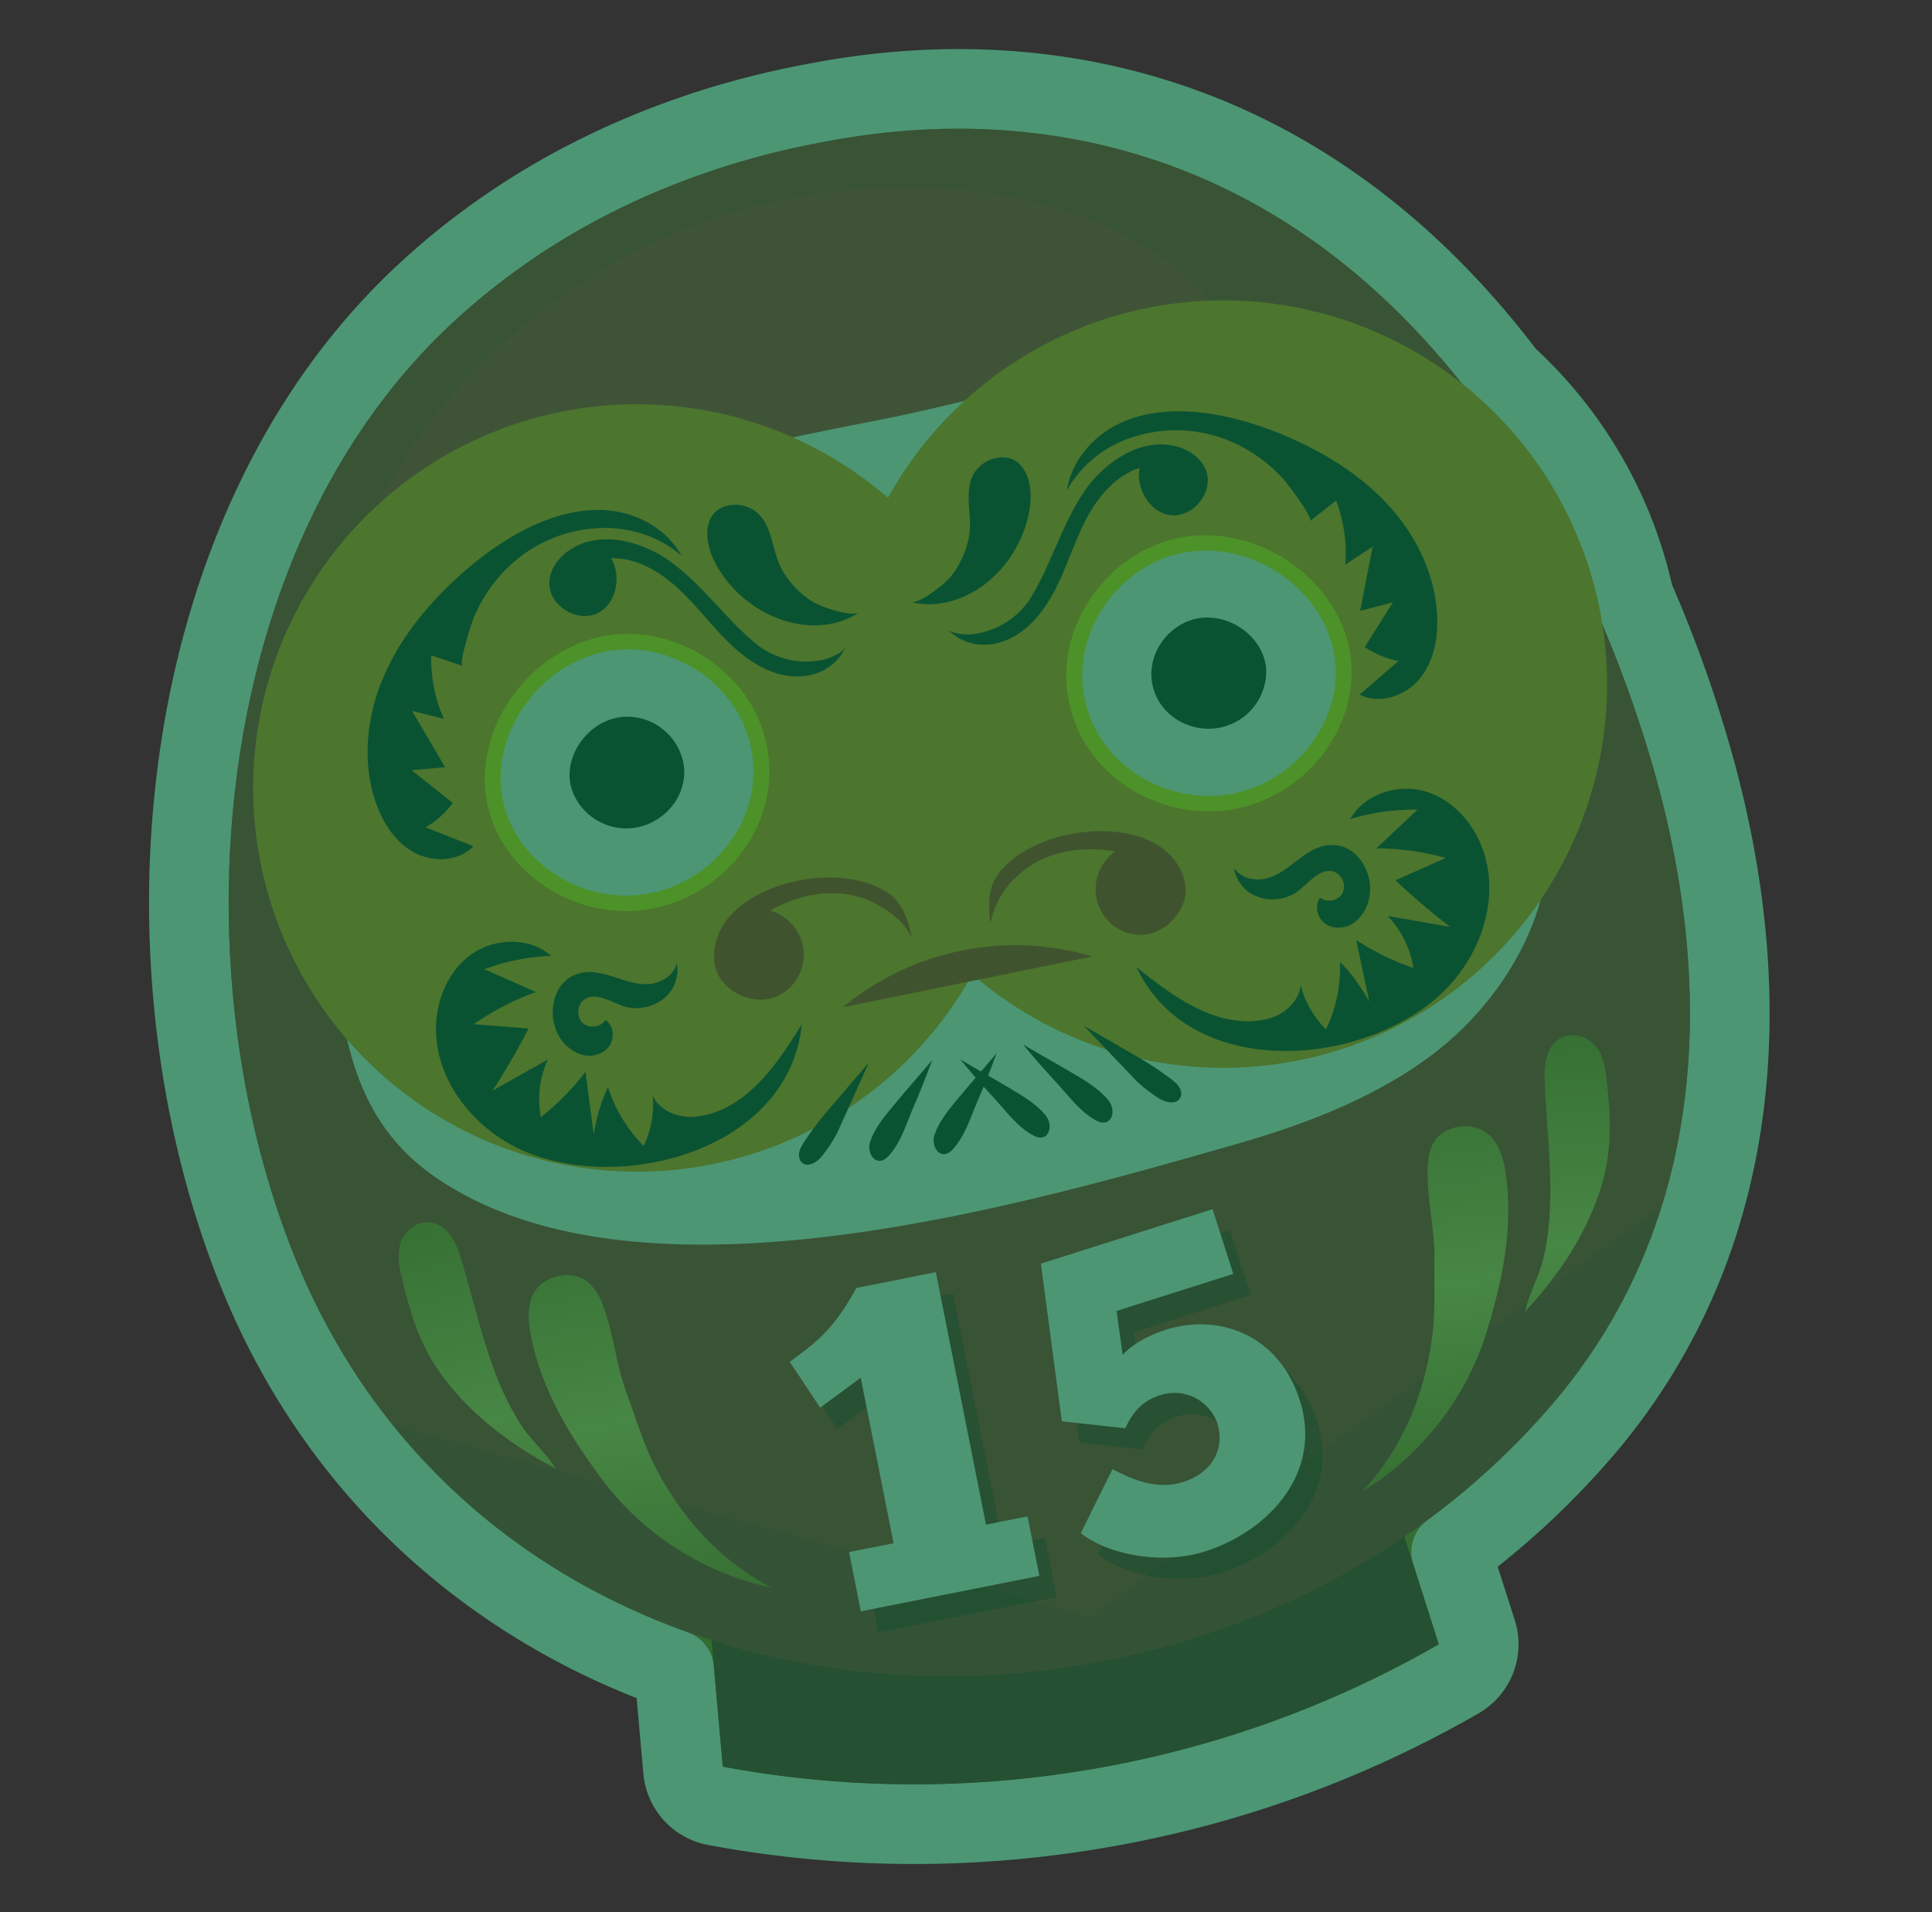 <svg viewBox="0 0 194 192" fill="none" xmlns="http://www.w3.org/2000/svg"><rect x="0" y="0" width="194" height="192" fill="#333333" stroke="none"/><path d="M82.37 10.25c7.69-1.44 19.6-2.54 32.81 1.38 16.06 4.77 27.74 15.09 36.06 26.09a42.38 42.38 0 0 1 12.83 22.23 128.4 128.4 0 0 1 6.44 18.42c3.8 14.47 4.58 29.7.22 43.8l-.03.1a59.92 59.92 0 0 1-11.7 21.23l-.04.04a79.34 79.34 0 0 1-13.24 12.3l2.57 8.04a4 4 0 0 1-1.8 4.68 109.36 109.36 0 0 1-38.24 13.35 108.93 108.93 0 0 1-36.41-.59 4 4 0 0 1-3.25-3.57l-.9-10.1c-18.37-6.57-34.12-20.14-42.18-40.9-6-15.41-8.02-33.74-5.45-51.12 2.57-17.39 9.77-34.14 22.58-46.08 14.36-13.37 30.83-17.7 39.73-19.3Z" fill="#006A39" stroke="#006A39" stroke-width="8" stroke-linejoin="round"/><g opacity=".3"><path d="M82.37 10.25c7.69-1.44 19.6-2.54 32.81 1.38 16.06 4.77 27.74 15.09 36.06 26.09a42.38 42.38 0 0 1 12.83 22.23 128.4 128.4 0 0 1 6.44 18.42c3.8 14.47 4.58 29.7.22 43.8l-.03.1a59.92 59.92 0 0 1-11.7 21.23l-.04.04a79.34 79.34 0 0 1-13.24 12.3l2.57 8.04a4 4 0 0 1-1.8 4.68 109.36 109.36 0 0 1-38.24 13.35 108.93 108.93 0 0 1-36.41-.59 4 4 0 0 1-3.25-3.57l-.9-10.1c-18.37-6.57-34.12-20.14-42.18-40.9-6-15.41-8.02-33.74-5.45-51.12 2.57-17.39 9.77-34.14 22.58-46.08 14.36-13.37 30.83-17.7 39.73-19.3Z" fill="url(#a)" stroke="#fff" stroke-width="8" stroke-linejoin="round"/><path d="m71.28 162.81 1.3 14.58a104.83 104.83 0 0 0 35.06.57 105.36 105.36 0 0 0 36.83-12.86l-4.33-13.57-68.86 11.28Z" fill="#7D141E"/><path d="M165.83 76.49c-3.6-12.28-16.94-50.67-51.79-61.02-12.39-3.68-23.6-2.67-30.94-1.29-8.52 1.53-24.16 5.65-37.74 18.3-23.97 22.34-27.59 63.33-16.13 92.83 20.31 52.28 92.09 56.13 126.68 15.63 14.94-17.5 16.38-40.09 10.73-61.55-.23-.88-.5-1.82-.8-2.9Z" fill="#BE1E2D"/><path opacity=".1" d="M155.91 140.94a55.92 55.92 0 0 0 10.96-19.85l-57.41 41.27-69.98-19.23c27.97 34.7 86.3 33.08 116.44-2.19Z" fill="#15223C"/><path d="M81.04 138.88c2.3-1.75 4.18-2.88 6.68-7.42l7.97-1.59 5.04 25.35 4.17-.82 1.2 5.96-17.93 3.57-1.19-5.95 4.48-.9-3.3-16.6-4.08 2.99-3.04-4.57v-.02Zm33.43-.71c.7-.85 2.24-1.85 4.37-2.54 5.1-1.62 11.29.34 13.42 7.11 2.33 7.3-3.2 13.15-9.52 15.16-4.4 1.39-9.83.28-12.47-1.84l3.18-6.43c2.24 1.2 4.58 2.08 7.11 1.28 2.91-.91 4.2-3.35 3.41-5.86a4.56 4.56 0 0 0-5.78-2.82c-2.02.63-2.86 2.05-3.47 3.3l-6.36-.7-2.1-15.83 17.24-5.47 2.08 6.5-11.72 3.72.62 4.46v-.04Z" opacity=".3" fill="#000"/><path d="M79.3 136.75c2.31-1.76 4.2-2.88 6.69-7.42l7.98-1.6 5.04 25.36 4.17-.83 1.19 5.97-17.93 3.56-1.18-5.95 4.47-.88-3.3-16.62-4.07 3-3.04-4.57-.01-.02Zm33.43-.7c.7-.84 2.24-1.85 4.37-2.54 5.1-1.62 11.29.35 13.42 7.11 2.33 7.31-3.2 13.15-9.52 15.16-4.4 1.4-9.83.28-12.47-1.84l3.18-6.43c2.25 1.2 4.59 2.08 7.11 1.29 2.92-.92 4.2-3.36 3.42-5.87a4.56 4.56 0 0 0-5.8-2.82c-2 .64-2.85 2.05-3.45 3.3l-6.37-.7-2.1-15.83 17.24-5.47 2.08 6.5-11.72 3.72.62 4.46v-.04Z" fill="#fff"/><path d="M64.62 24.78c-15.93 7.81-34.6 27.26-29.65 48.7 5.24 22.62 33.8 34.51 55.12 29.36 30.42-7.37 47.33-49.79 33.22-70.32-10.86-15.81-39.2-17.3-58.69-7.74Z" fill="#D42132"/><path d="M155.37 83.02c-.93-9.52-5.8-19.25-9.84-27.08-3.97-7.72-10.02-15.67-19.44-18.06-11.93-3.04-25.86 1.96-37.57 4.24a603.58 603.58 0 0 0-30.35 6.71c-11.62 2.9-18.3 10.31-21.79 20.98-2.37 7.26-3.58 15.47-2.98 23.02.74 9.37 1.4 19.1 10.12 25.23 20.2 14.17 58.43 3.16 80.24-3.07 7.1-2.02 14.15-4.66 19.96-9.02 7.16-5.36 12.49-14.3 11.65-22.95Z" fill="#fff"/><path d="M95.4 101.38a38.53 38.53 0 1 0-62.9-44.52 38.53 38.53 0 0 0 62.9 44.52Z" fill="#FF9114"/><path d="M62.38 63.66c-8.63.45-15.47 9.48-13.3 17.68 1.73 6.54 8.77 11 15.76 10 7.17-1.02 13.14-7.6 12.35-15.25-.8-7.62-7.93-12.78-14.82-12.43Z" fill="#FFF200"/><path d="M62.44 65.21c-7.66.4-13.74 8.42-11.81 15.71 1.53 5.81 7.79 9.77 14 8.88 6.37-.9 11.67-6.76 10.97-13.55-.7-6.77-7.05-11.36-13.16-11.04Z" fill="#fff"/><path d="M62.71 71.97c-3.47.18-6.23 3.82-5.35 7.12a5.78 5.78 0 0 0 6.34 4.03c2.9-.41 5.3-3.07 4.98-6.15a5.76 5.76 0 0 0-5.97-5Z" fill="#231F20"/><path d="M153.99 91.37a38.53 38.53 0 1 0-62.89-44.52 38.53 38.53 0 0 0 62.89 44.52Z" fill="#FF9114"/><path d="M117.28 54.28c8.28-2.45 17.73 3.8 18.4 12.26.55 6.74-4.61 13.28-11.53 14.66-7.1 1.42-14.92-2.81-16.72-10.29-1.78-7.44 3.24-14.68 9.85-16.63Z" fill="#FFF200"/><path d="M117.74 55.76c7.36-2.17 15.76 3.38 16.36 10.9.48 5.98-4.1 11.8-10.25 13.02-6.31 1.26-13.26-2.5-14.85-9.14-1.6-6.62 2.87-13.05 8.74-14.78Z" fill="#fff"/><path d="M119.73 62.22c3.33-.98 7.14 1.53 7.41 4.94a5.77 5.77 0 0 1-4.65 5.9c-2.86.58-6-1.12-6.73-4.13-.72-3 1.3-5.92 3.96-6.7Z" fill="#231F20"/><path d="M88.97 89.53c-4.97-3.1-14.71-.87-16.81 4.24-.19.45-.94 2.46.02 4.21.99 1.82 3.65 3.05 5.91 2.03a4.58 4.58 0 0 0 2.56-4.88 4.7 4.7 0 0 0-3.3-3.7c.45-.29 5.33-3.16 10.23-.86 1.65.77 3.1 1.9 3.97 3.53-.4-1.83-.93-3.54-2.58-4.57Zm11.4-1.95c3.66-4.57 13.58-5.7 17.26-1.58.32.36 1.7 2 1.38 3.98-.33 2.04-2.43 4.09-4.9 3.87a4.58 4.58 0 0 1-4.03-3.75 4.7 4.7 0 0 1 1.88-4.6c-.52-.1-6.08-1.2-9.94 2.6a8.32 8.32 0 0 0-2.57 4.65c-.22-1.86-.3-3.65.92-5.16Zm-15.74 13.56 25.06-5.1a27.14 27.14 0 0 0-25.06 5.1Z" fill="#D52015"/><path d="M52.97 115.73c-4.93-2-8.96-6.67-9.18-11.98-.12-2.94 1.02-6.03 3.37-7.8 2.36-1.78 5.96-1.93 8.18.02-2.29.1-4.56.55-6.7 1.35l5.19 2.29a26.06 26.06 0 0 0-6.25 3.23l5.5.43a74.12 74.12 0 0 1-3.62 6.24l5.54-3.12a9.77 9.77 0 0 0-.69 5.78 25.06 25.06 0 0 0 4.48-4.56l.83 6.29a18 18 0 0 1 1.43-4.77c.7 2.23 1.94 4.29 3.59 5.94a9.79 9.79 0 0 0 .9-5.06c.73 1.59 2.7 2.32 4.43 2.1 5.02-.62 8.18-5.44 10.54-9.26-1.22 12.34-17.47 16.94-27.54 12.88Z" fill="#231F20"/><path d="M57.52 97.98c-2.1 1.03-2.57 4.1-1.36 6.1a3.98 3.98 0 0 0 2.29 1.83c.97.26 2.11-.02 2.7-.83.6-.8.48-2.11-.35-2.67-.47.74-1.64.9-2.29.3-.64-.6-.58-1.77.11-2.3 1.13-.86 2.66.16 4 .62 1.6.55 3.64-.05 4.67-1.42.6-.81.86-1.88.68-2.88a2.8 2.8 0 0 1-1.52 1.72c-2.96 1.44-5.92-1.94-8.93-.47Zm86.85 2.12c3.99-3.51 6.24-9.26 4.68-14.34-.86-2.82-2.96-5.35-5.78-6.25-2.8-.89-6.25.17-7.7 2.74 2.19-.67 4.48-.99 6.77-.95l-4.13 3.88c2.35 0 4.7.34 6.96.97l-5.05 2.24a74 74 0 0 0 5.5 4.68l-6.27-1.1a9.77 9.77 0 0 1 2.57 5.22 25.06 25.06 0 0 1-5.74-2.81l1.31 6.2a18.28 18.28 0 0 0-2.93-4.01 14.7 14.7 0 0 1-1.41 6.8 9.77 9.77 0 0 1-2.55-4.48c-.15 1.74-1.76 3.08-3.46 3.45-4.95 1.08-9.53-2.42-13.02-5.24 5.25 11.24 22.1 10.18 30.25 3Z" fill="#231F20"/><path d="M134.19 84.87c2.32.27 3.78 3 3.3 5.3a4.02 4.02 0 0 1-1.55 2.5c-.83.56-2 .67-2.83.11-.83-.56-1.15-1.83-.55-2.64.7.54 1.85.3 2.25-.48a1.57 1.57 0 0 0-.86-2.13c-1.35-.44-2.45 1.03-3.56 1.91a4.33 4.33 0 0 1-4.88.22 3.75 3.75 0 0 1-1.6-2.49 2.82 2.82 0 0 0 2 1.11c3.28.37 4.94-3.8 8.27-3.41Zm-53.44 29.79c-.21.33-.42.67-.5 1.05-.07.38.02.82.32 1.06.58.45 1.42-.05 1.9-.6a15.6 15.6 0 0 0 1.6-2.42l3.18-7.06-4.03 4.7a32.19 32.19 0 0 0-2.47 3.27Zm6.79-.44-.16.4c-.41 1.26.67 2.71 1.84 1.46 1.26-1.36 1.81-3.32 2.54-5a86.49 86.49 0 0 0 1.85-4.65c-1.08 1.31-2.22 2.57-3.3 3.88-.96 1.15-2.17 2.48-2.77 3.9Zm6.46-.68-.16.4c-.42 1.26.67 2.72 1.83 1.47 1.26-1.37 1.82-3.33 2.55-5a86.4 86.4 0 0 0 1.85-4.66c-1.09 1.32-2.22 2.58-3.31 3.88-.95 1.15-2.17 2.49-2.77 3.91Zm23.61-5.18c.31.24.62.49.82.82.2.34.26.78.05 1.1-.39.63-1.35.44-2 .07a15.07 15.07 0 0 1-2.3-1.75l-5.35-5.6 5.37 3.1c1.17.68 2.34 1.44 3.41 2.26Zm-6.55 1.84c.1.1.19.21.27.32.82 1.06.27 2.79-1.24 2-1.64-.87-2.82-2.54-4.06-3.87a86.28 86.28 0 0 1-3.3-3.78c1.47.88 2.96 1.7 4.42 2.56 1.28.76 2.87 1.62 3.9 2.77Z" fill="#231F20"/><path d="M104.74 111.7c.1.1.19.22.28.33.81 1.05.27 2.78-1.24 1.99-1.64-.87-2.82-2.53-4.06-3.87a87.23 87.23 0 0 1-3.3-3.78c1.46.88 2.95 1.7 4.41 2.57 1.28.76 2.87 1.62 3.91 2.76Zm-26.26-54.58-.03-.07c-.88-1.63-.87-4.03-2.27-5.43-1.37-1.36-3.73-1.17-4.62.1-.9 1.25-.58 3.16.25 4.8a12.11 12.11 0 0 0 6.64 5.7c2.8.97 5.78.69 7.8-.73-.73.5-3.73-.54-4.55-1.01a9.19 9.19 0 0 1-3.22-3.36Zm18.85-3.39v-.07c.3-1.83-.52-4.1.34-5.88.84-1.74 3.13-2.34 4.39-1.45 1.26.9 1.6 2.8 1.36 4.61a12.11 12.11 0 0 1-4.36 7.59c-2.32 1.84-5.23 2.57-7.6 1.9.85.24 3.33-1.75 3.95-2.46a9.19 9.19 0 0 0 1.92-4.24Z" fill="#231F20"/><path d="M67.45 56.48c-2.95-2.17-7.2-3.29-10.25-1.26-1.13.75-2.03 1.98-2.04 3.34-.01 2.08 2.35 3.73 4.36 3.19 2.28-.62 3.01-3.8 1.84-5.7 2.4-.06 4.67 1.2 6.47 2.8 1.8 1.59 3.25 3.53 4.93 5.25 1.68 1.72 3.69 3.26 6.05 3.71 2.52.48 5.06-.5 6.13-2.91-.3.66-1.53 1.14-2.17 1.32a8.01 8.01 0 0 1-6.6-1.38c-3.13-2.47-5.44-5.93-8.72-8.35Zm41.39-7.08c2.06-3.03 5.7-5.49 9.25-4.59 1.31.34 2.57 1.2 3.03 2.47.7 1.96-.97 4.3-3.05 4.46-2.35.17-4.1-2.59-3.63-4.76-2.28.74-4 2.67-5.17 4.78-1.17 2.1-1.89 4.41-2.9 6.6-1.01 2.17-2.4 4.3-4.47 5.5-2.23 1.3-4.95 1.22-6.76-.7.5.52 1.82.57 2.5.52a8.01 8.01 0 0 0 5.76-3.5c2.13-3.37 3.15-7.4 5.44-10.77Z" fill="#231F20"/><path d="M45.53 58.35c-3 2.83-5.61 6.15-7.17 9.97-1.55 3.82-1.98 8.19-.68 12.1.69 2.07 1.92 4.06 3.82 5.13 1.9 1.07 4.53.99 6.04-.58l-4.8-1.9c1.07-.62 2-1.46 2.73-2.45l-4.15-3.29 3.38-.29-3.32-5.66 3.2.8c-.9-2-1.33-4.2-1.28-6.38l3.17 1.07c-.47-.16.9-4.34 1.07-4.76a15.1 15.1 0 0 1 2.88-4.54 14.05 14.05 0 0 1 10.26-4.56c2.81-.01 5.66.94 7.76 2.81-1.34-2.5-4.05-4.12-6.86-4.51-5.87-.81-11.97 3.2-16.04 7.04Zm84.05-14.37c3.78 1.67 7.35 3.93 10.08 7.02 2.74 3.1 4.59 7.07 4.66 11.2.05 2.17-.45 4.45-1.89 6.1-1.44 1.64-3.95 2.43-5.9 1.45l3.9-3.38a9.12 9.12 0 0 1-3.39-1.4l2.83-4.49-3.29.86 1.25-6.45-2.75 1.81c.18-2.18-.14-4.4-.92-6.43l-2.63 2.06c.4-.3-2.29-3.8-2.59-4.14a15.1 15.1 0 0 0-4.22-3.32 14.05 14.05 0 0 0-11.2-.9 11.63 11.63 0 0 0-6.38 5.24c.43-2.81 2.45-5.24 4.97-6.54 5.27-2.71 12.36-.95 17.47 1.31Z" fill="#231F20"/><path d="M77.5 159.42c-5.31-2.73-9.1-7.14-11.63-12-1.3-2.48-2.03-5.06-2.98-7.64-1.03-2.8-1.25-5.78-2.31-8.6a5.75 5.75 0 0 0-1.47-2.4c-1.45-1.27-4.09-.85-5.26.67-1.28 1.67-.67 4.38-.21 6.12 1.23 4.66 3.63 8.66 6.54 12.6a28.8 28.8 0 0 0 17.32 11.25Z" fill="url(#b)"/><path d="M40.36 128.3c.84 3.66 1.82 6.88 4.16 10 2.85 3.79 6.82 6.84 11.28 9.15-1.02-1.63-2.51-2.85-3.55-4.47a28.75 28.75 0 0 1-2.64-5.46c-1.4-3.75-2.23-7.66-3.42-11.46-.5-1.58-1.53-3.44-3.42-3.33-1.28.07-2.3 1.13-2.61 2.23a6.7 6.7 0 0 0 .2 3.32v.03Z" fill="url(#c)"/><path d="M136.78 149.76c4.1-4.34 6.21-9.76 6.98-15.19.4-2.76.23-5.44.27-8.19.04-2.97-.74-5.86-.67-8.88.02-.93.1-1.9.58-2.75.95-1.68 3.58-2.16 5.18-1.11 1.77 1.14 2.1 3.9 2.24 5.7.38 4.8-.55 9.38-1.98 14.06a28.8 28.8 0 0 1-12.6 16.36Z" fill="url(#d)"/><path d="M161.34 108.5c.42 3.73.56 7.09-.6 10.81-1.43 4.52-4.17 8.72-7.6 12.38.41-1.88 1.42-3.52 1.85-5.4.47-1.99.65-4.01.68-6.03.07-4-.44-7.96-.58-11.94-.06-1.65.3-3.75 2.12-4.28 1.23-.36 2.55.3 3.2 1.24.66.94.8 2.08.93 3.2v.02Z" fill="url(#e)"/></g><defs><linearGradient id="a" x1="158.601" y1="147.56" x2="156.371" y2="100.427" gradientUnits="userSpaceOnUse"><stop stop-color="#AD741A"/><stop offset=".48" stop-color="#EECB60"/><stop offset="1" stop-color="#AD751E"/></linearGradient><linearGradient id="b" x1="68.869" y1="164.641" x2="59.861" y2="118.32" gradientUnits="userSpaceOnUse"><stop stop-color="#AD741A"/><stop offset=".48" stop-color="#EECB60"/><stop offset="1" stop-color="#AD751E"/></linearGradient><linearGradient id="c" x1="55.911" y1="164.22" x2="42.358" y2="119.023" gradientUnits="userSpaceOnUse"><stop stop-color="#AD741A"/><stop offset=".48" stop-color="#EECB60"/><stop offset="1" stop-color="#AD751E"/></linearGradient><linearGradient id="d" x1="146.651" y1="151.816" x2="139.758" y2="105.133" gradientUnits="userSpaceOnUse"><stop stop-color="#AD741A"/><stop offset=".48" stop-color="#EECB60"/><stop offset="1" stop-color="#AD751E"/></linearGradient><linearGradient id="e" x1="158.596" y1="147.56" x2="156.366" y2="100.427" gradientUnits="userSpaceOnUse"><stop stop-color="#AD741A"/><stop offset=".48" stop-color="#EECB60"/><stop offset="1" stop-color="#AD751E"/></linearGradient></defs></svg>